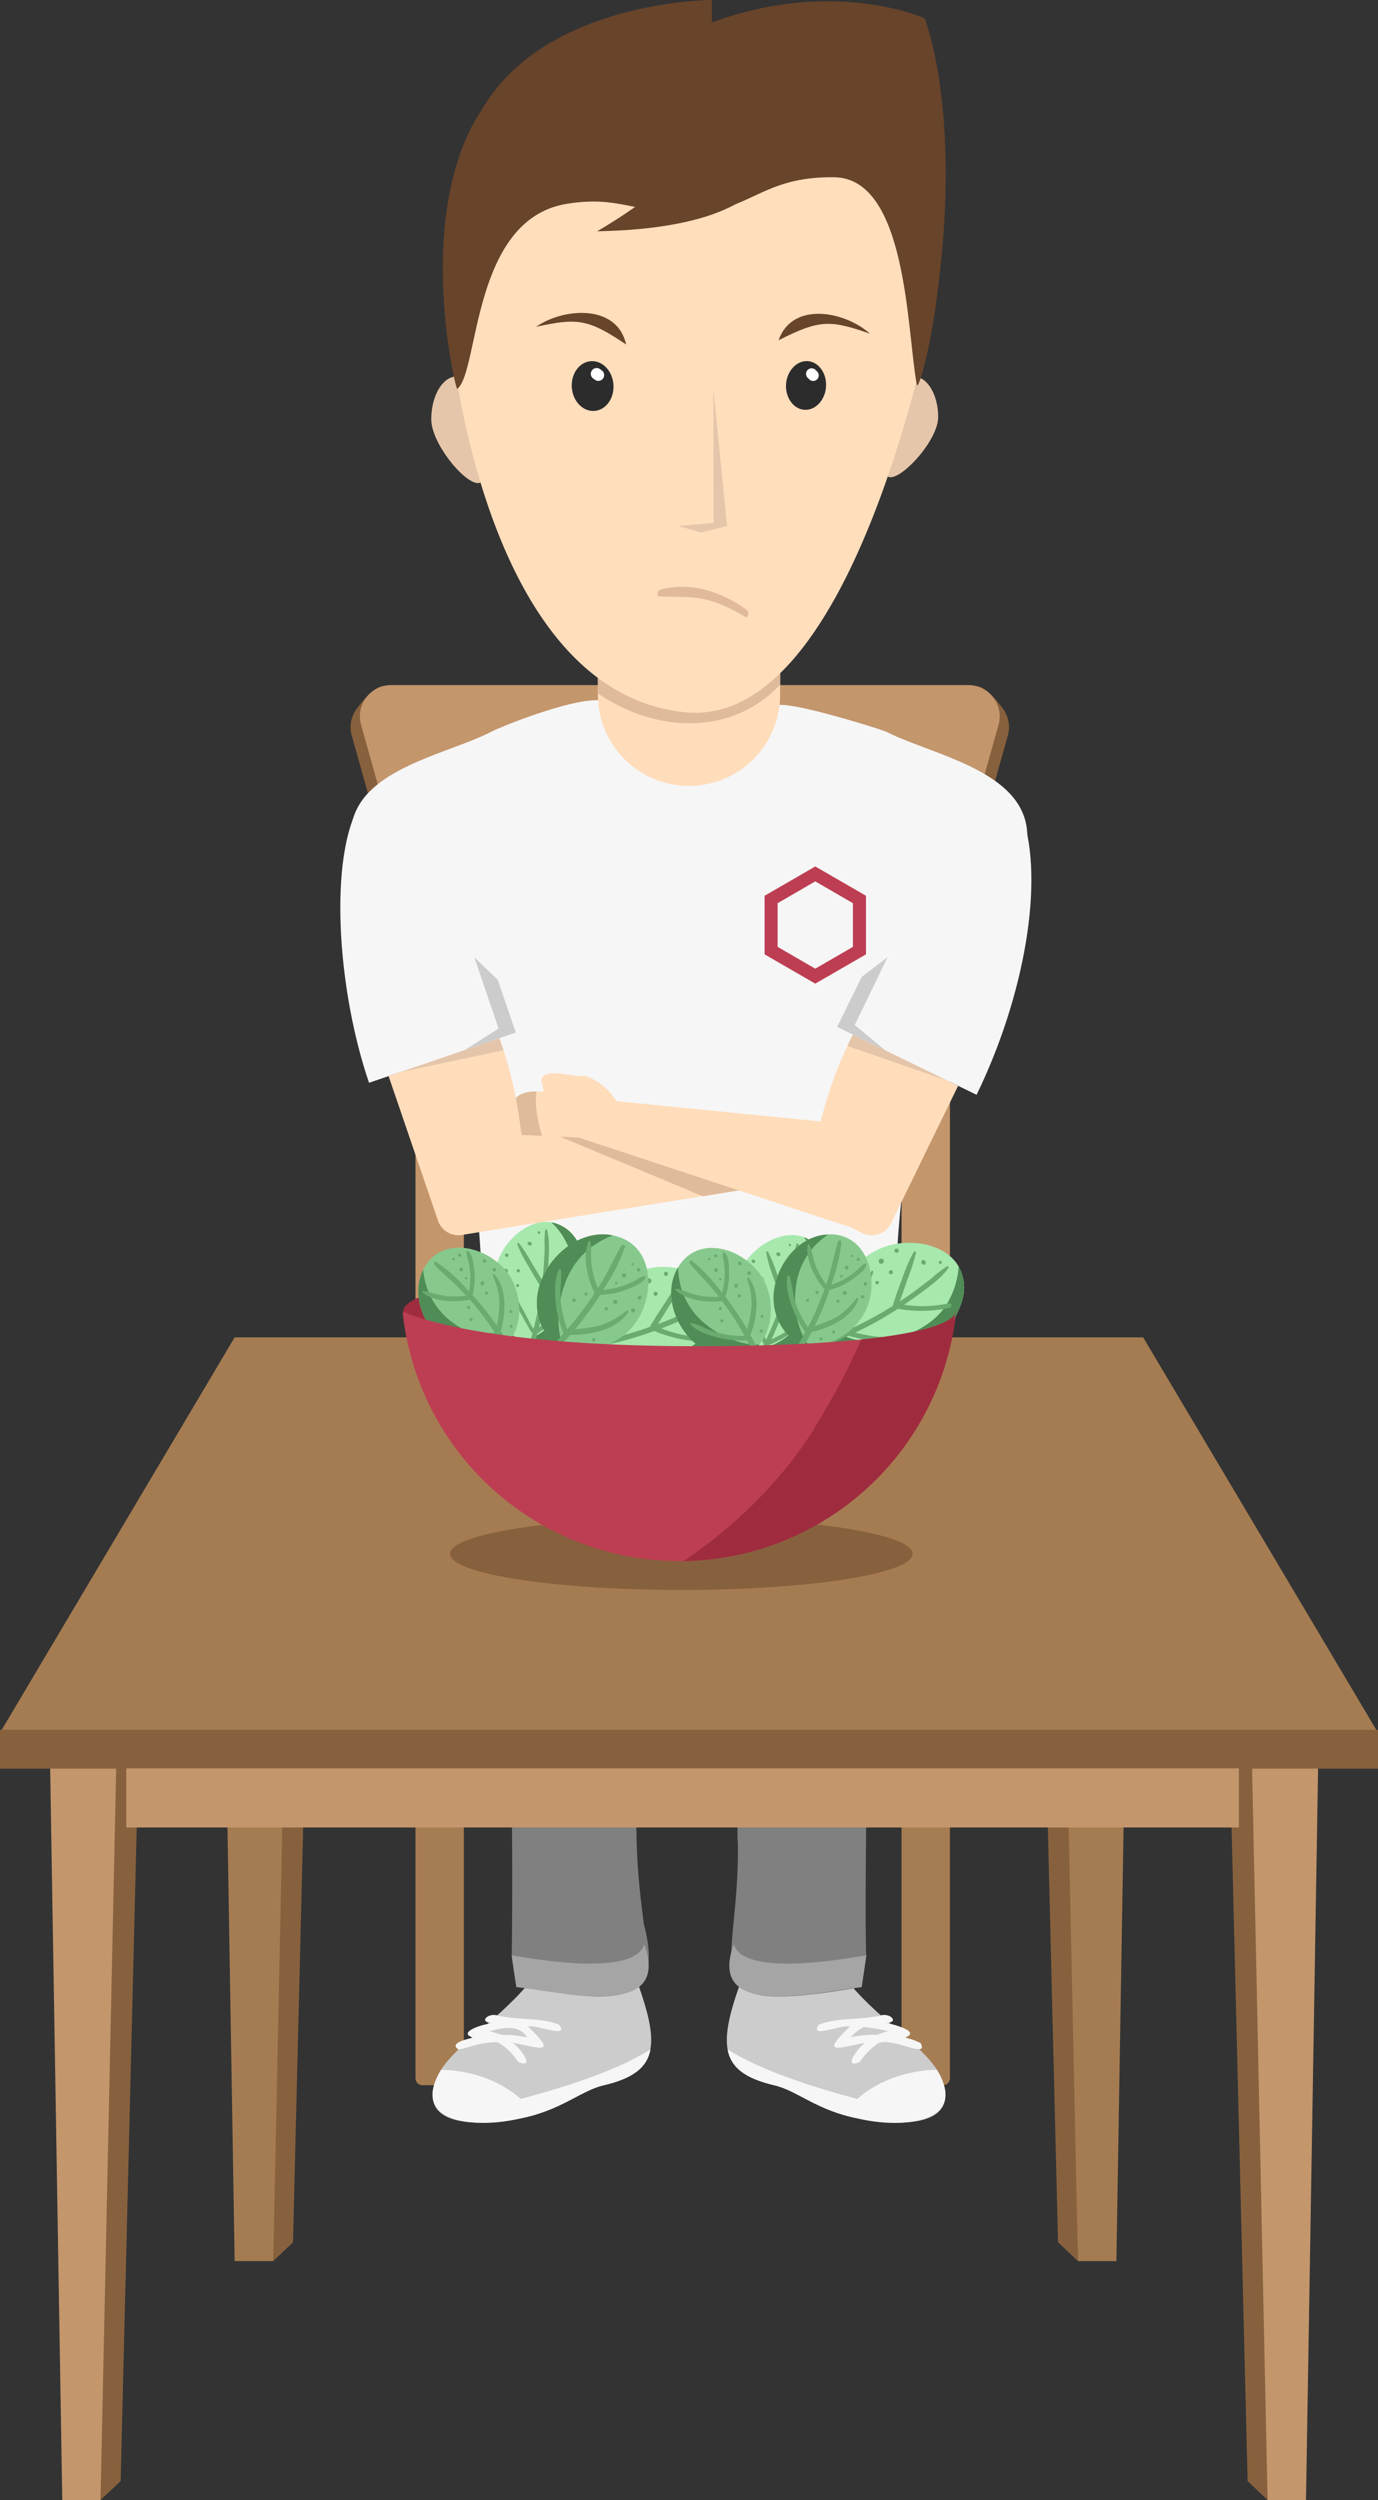 <svg xmlns="http://www.w3.org/2000/svg" xmlns:xlink="http://www.w3.org/1999/xlink" viewBox="0 0 329.31 597.37"><rect x="0" y="0" width="329.31" height="597.37" fill="#333333" stroke="none"/><defs><clipPath id="clip-path" transform="translate(-0.94 -1.63)"><path d="M126.52,278.87a11.85,11.85,0,0,0,16.39,3.52c5.86-3.79,8.25-10.93,6.58-15.34A16.71,16.71,0,0,0,147,263a13.84,13.84,0,0,0-4.39-3.51c-1.23-.6-1.84-.89-2.58-.79-1.93.26-6.81-1.33-8.87-.21-2.21,1.19,1,4.17-1.07,4-11-.92-7.32,10.53-3.52,16.4" fill="#fdb"/></clipPath><clipPath id="clip-path-2" transform="translate(-0.94 -1.63)"><polygon points="110.96 296.77 179.86 285.7 163.78 274.51 113.98 272.32 110.96 296.77" fill="#fdb"/></clipPath><clipPath id="clip-path-3" transform="translate(-0.94 -1.63)"><path d="M155.49,315.28H97.16a66.5,66.5,0,0,0,66.13,59.36h1.19c1,0,1.9-.05,2.85-.11a66.52,66.52,0,0,0,62.08-59.24Z" fill="#bd3e52"/></clipPath><clipPath id="clip-path-4" transform="translate(-0.94 -1.63)"><path d="M97.28,315s16.65,8.82,75.35,8.28S229.29,315,229.29,315l-2.71,13.58s-37.19,22.25-70.18,22.78c-28.29.45-52.85-20.6-55.34-22.78Z" fill="#bd3e52"/></clipPath></defs><g id="chair"><g id="Chair-2" data-name="Chair"><path d="M240.56,170.88c-1.47-1.93-4.21-5.31-6.46-5.31l-68.19,2.36h-5l-68.19-2.36c-2.25,0-5,3.38-6.46,5.31A7.42,7.42,0,0,0,85,177.4l6.16,21.93a3.05,3.05,0,0,0,2.93,2.21H232.71a3,3,0,0,0,2.92-2.21l6.16-21.93A7.45,7.45,0,0,0,240.56,170.88Z" transform="translate(-0.94 -1.63)" fill="#87603d"/><path d="M238.34,168.33a7.42,7.42,0,0,0-5.94-3h-138a7.47,7.47,0,0,0-7.18,9.47l6.16,21.93a3.06,3.06,0,0,0,1.09,1.6,3,3,0,0,0,1.83.62H230.49a3,3,0,0,0,1.84-.62,3.06,3.06,0,0,0,1.09-1.6l6.16-21.93A7.41,7.41,0,0,0,238.34,168.33Z" transform="translate(-0.94 -1.63)" fill="#c4966c"/><rect x="107.22" y="344.44" width="112.13" height="25.68" fill="#87603d"/><rect x="99.29" y="198.56" width="11.56" height="144.6" fill="#c4966c"/><rect x="215.45" y="198.56" width="11.56" height="144.6" fill="#c4966c"/><path d="M101.89,499.88h8.24a1.66,1.66,0,0,0,1.66-1.65V344.79H100.23V498.23a1.61,1.61,0,0,0,.49,1.16A1.63,1.63,0,0,0,101.89,499.88Z" transform="translate(-0.94 -1.63)" fill="#a67c52"/><path d="M216.39,344.79V498.23a1.61,1.61,0,0,0,.49,1.16,1.63,1.63,0,0,0,1.17.49h8.24a1.66,1.66,0,0,0,1.66-1.65V344.79Z" transform="translate(-0.94 -1.63)" fill="#a67c52"/><rect x="135.45" y="198.56" width="55.39" height="107.69" fill="#c4966c"/><path d="M242.24,346.87a1.64,1.64,0,0,1-1.63,1.62H87.55a1.64,1.64,0,0,1-1.14-.47,1.6,1.6,0,0,1-.47-1.13v-4.22a1.57,1.57,0,0,1,1.58-1.58h153.1a1.64,1.64,0,0,1,1.62,1.62Z" transform="translate(-0.94 -1.63)" fill="#c4966c"/><path d="M111.79,304.66c30.21,2.16,74.39,2.16,104.6,0v12.91c-30.21,2.16-74.39,2.16-104.6,0Z" transform="translate(-0.94 -1.63)" fill="#c4966c"/></g></g><g id="Jan_crossed_arms" data-name="Jan crossed arms"><g id="Jan_Stomach_Pain_Cramp" data-name="Jan Stomach Pain/Cramp"><g id="Jan_sick_fever_ill" data-name="Jan sick fever ill"><polyline points="154.53 191.87 160.5 189.46 159.23 189.16 154.53 191.87" fill="#fff" fill-rule="evenodd"/><path d="M127.33,475.5c-8.32,10-19.4,15.79-22.17,23-4.44,11.6,10.33,11.12,19.71,9.38,10-1.86,14.79-6.69,20.24-8,13.22-3.09,13.56-9.42,8.22-24.44S134,466.13,127.33,475.5Z" transform="translate(-0.94 -1.63)" fill="#ccc" fill-rule="evenodd"/><path d="M106.36,496.2c-7.78,12.67,8.14,14.22,18.87,11.64,9.81-1.91,14.5-6.65,19.89-7.9,7.09-1.66,10.48-4.25,11.27-8.61-7.53,4.74-18.91,8.62-31,11.83C120.28,498.56,112.86,496.27,106.36,496.2Z" transform="translate(-0.94 -1.63)" fill="#f6f6f6" fill-rule="evenodd"/><path d="M134.55,485.44c-4.16-1.79-10-1.06-14.8-2.23-2.25-.66-4.58,1.75-1.13,1.77-.42.1-.84.18-1.23.31-2.28.36-7,2.21-3.3,3.22-1.53.35-5.92,1.28-3.59,2.85,2.49-.36,5-1.84,9.43-1.73a14.94,14.94,0,0,1,4.87,4.71c4.24,1.76.45-3.4-1.34-4.6,6.27,1.13,11,3.19,3.69-3.86C129,485.28,137.13,488.9,134.55,485.44Zm-12.08,2.44c-1.65.16-2.89-.49-4.52-.9,3-.82,6.94-1.73,9,1.48A27.79,27.79,0,0,0,122.47,487.88Z" transform="translate(-0.94 -1.63)" fill="#f6f6f6"/><path d="M203.86,475.5c8.32,10,19.4,15.79,22.17,23,4.44,11.6-10.32,11.12-19.71,9.38-10-1.86-14.79-6.69-20.24-8-13.22-3.09-13.56-9.42-8.21-24.44S197.17,466.13,203.86,475.5Z" transform="translate(-0.94 -1.63)" fill="#ccc" fill-rule="evenodd"/><path d="M224.83,496.2c7.78,12.67-8.14,14.22-18.87,11.64-9.81-1.91-14.5-6.65-19.89-7.9-7.09-1.66-10.47-4.25-11.26-8.61,7.52,4.74,18.9,8.62,31,11.83C210.91,498.56,218.33,496.27,224.83,496.2Z" transform="translate(-0.94 -1.63)" fill="#f6f6f6" fill-rule="evenodd"/><path d="M220.94,489.82a14,14,0,0,0-3.81-1.31c4.08-1.35-2.49-3.18-4.55-3.53,3.45,0,1.11-2.44-1.14-1.77-4.77,1.17-10.64.44-14.81,2.23-2.54,3.47,5.5-.17,7.42.44-7.39,7.06-2.57,5,3.68,3.86-1.8,1.2-5.57,6.37-1.33,4.6a16.48,16.48,0,0,1,3.85-4.09C213.09,487.61,223.19,494,220.94,489.82Zm-10.29-2a28.77,28.77,0,0,0-6.44.61,10.92,10.92,0,0,1,3.17-2.44,37.93,37.93,0,0,1,5.86,1A11.76,11.76,0,0,0,210.65,487.85Z" transform="translate(-0.94 -1.63)" fill="#f6f6f6"/><path d="M211.72,349.09c-4.1,41.7-4.13,116.94-3.76,119.82,0,0-1.11,7.48-1.09,7.53-42.38,7.29-29.06-2.64-29.6-34.51-.43-2.92.7-17.5.88-23.16-2-67.66-23.09-67.74-25.06.25,0,19.59-.67,24.32,1.72,42.4,6.36,23.63-14.42,16.74-30.47,15,0-.05-1.15-7.48-1.11-7.53.41-28.58-.09-79.92-3.77-119.82.28-15.33-4.65-17.19,13.63-16.27,6.06.41,22.66.44,32.54.37,13.63.07,26.44,0,32.47-.37C216.38,331.9,211.46,333.76,211.72,349.09Z" transform="translate(-0.94 -1.63)" fill="gray"/><path d="M206.85,476.44c0-.05,1.15-7.48,1.11-7.53-.05-.31-28.88,6-31.68-2.68h0C169.65,484.5,196.16,477.51,206.85,476.44Z" transform="translate(-0.94 -1.63)" fill="#a5a5a5"/><path d="M124.34,476.44c0-.05-1.15-7.48-1.11-7.53,0-.31,28.88,6,31.68-2.68h0C161.54,484.5,135,477.51,124.34,476.44Z" transform="translate(-0.94 -1.63)" fill="#a5a5a5"/><path d="M138.34,343.24c2.63-8.31,6.42,12.38-13.66,17.63C131.54,356.86,137.66,351.26,138.34,343.24Z" transform="translate(-0.94 -1.63)" fill="#595959"/><path d="M192.86,343.24c-2.64-8.31-6.42,12.38,13.65,17.63C199.65,356.86,193.53,351.26,192.86,343.24Z" transform="translate(-0.94 -1.63)" fill="#595959"/><path d="M246.31,203.62c2.12-17.48-22-21.23-33.64-27.18-3.28-1.2-22.28-7.08-25.93-6.31l-41.41-1c-5.3-1.4-22.42,5.16-26.85,7.28-11.29,5.91-34.81,9.33-33.69,26.12,0,3.24-.08,6.81,1.58,9.78A207.13,207.13,0,0,1,108,253.46c9.67,32.82,8,64.14,8.76,81.1a396.36,396.36,0,0,0,97.59,0c.7-17-.91-48.28,8.76-81.1a207.13,207.13,0,0,1,21.65-41.11A16.48,16.48,0,0,0,246.31,203.62Z" transform="translate(-0.94 -1.63)" fill="#f6f6f6"/><path d="M195.77,208.67l-12.11,7v14l12.11,7,12.12-7v-14Zm9,19.21-9,5.21-9-5.21V217.45l9-5.22,9,5.22Z" transform="translate(-0.94 -1.63)" fill="#bd3e52"/><path d="M187.37,118.22v49.89a21.78,21.78,0,0,1-43.55,0V118.22C144.37,89.62,186.83,89.58,187.37,118.22Z" transform="translate(-0.94 -1.63)" fill="#fdb" fill-rule="evenodd"/><path d="M187.37,118.22v47c-12,12.81-30.54,11.12-43.55,2.09V118.22C144.37,89.61,186.83,89.6,187.37,118.22Z" transform="translate(-0.94 -1.63)" fill="#e0bb9b"/><path d="M213.37,101.27c0,5.35-2.87,14.4.38,14.4s11.39-9,11.39-14.4-2.64-9.69-5.88-9.69-5.89,4.34-5.89,9.69" transform="translate(-0.94 -1.63)" fill="#e5c6aa"/><path d="M116.19,101.83c0,5.66,2.41,15.24-1,15.24S104,107.49,104,101.83s2.73-10.25,6.1-10.25,6.1,4.59,6.1,10.25" transform="translate(-0.94 -1.63)" fill="#e5c6aa"/><path d="M164.78,171.83c-48.5-4.69-57.3-89.24-57.3-104.17,0-3,2-3.38,5-3.38,17.8-36.83,106.62-34.17,107.28,0a5.39,5.39,0,0,1,5.39,5.39s-18.57,106.2-60.36,102.16" transform="translate(-0.94 -1.63)" fill="#ffdebb"/><path d="M147.54,93.51c.24,3.28-1.8,6.11-4.54,6.31s-5.17-2.3-5.41-5.58,1.79-6.11,4.54-6.31,5.17,2.29,5.41,5.58" transform="translate(-0.94 -1.63)" fill="#2c2c2c"/><path d="M144.53,90a1.39,1.39,0,1,1-1.61,2.21A1.39,1.39,0,1,1,144.53,90" transform="translate(-0.94 -1.63)" fill="#fff"/><polygon points="162.12 125.69 170.62 124.95 173.84 125.68 167.56 127.24 162.12 125.69" fill="#e5c6aa"/><path d="M198.34,94.08c-.24,3.21-2.57,5.66-5.2,5.47s-4.58-3-4.35-6.16,2.56-5.66,5.2-5.47,4.58,3,4.35,6.16" transform="translate(-0.94 -1.63)" fill="#2c2c2c"/><path d="M196,90.22a1.33,1.33,0,1,1-1.83,1.86A1.33,1.33,0,1,1,196,90.22" transform="translate(-0.94 -1.63)" fill="#fff"/><polygon points="173.74 125.67 170.49 92.96 170.52 124.95 173.74 125.67" fill="#e5c6aa"/><path d="M225.17,69.81C230.58,27.6,221.92,6,221.92,6S200.28-3.78,171.06,7V1.63s-50.87,0-59.53,37.88l35.72-17.32,50.86,1.09,19.48,3.24,3.25,14.07" transform="translate(-0.94 -1.63)" fill="#68442a"/><path d="M225.17,69.81" transform="translate(-0.94 -1.63)" fill="#2e2c2c"/><g id="arm_left" data-name="arm left"><path d="M169.21,286.29c-21.46-5.21-7.32-1.41-28.79-6.61,2.24-4,4.56-11,6.81-15C170,268.42,155,266.49,178.7,270" transform="translate(-0.94 -1.63)" fill="#fdb"/><path d="M126.52,278.87a11.85,11.85,0,0,0,16.39,3.52c5.86-3.79,8.25-10.93,6.58-15.34A16.71,16.71,0,0,0,147,263a13.84,13.84,0,0,0-4.39-3.51c-1.23-.6-1.84-.89-2.58-.79-1.93.26-6.81-1.33-8.87-.21-2.21,1.19,1,4.17-1.07,4-11-.92-7.32,10.53-3.52,16.4" transform="translate(-0.94 -1.63)" fill="#fdb"/><g clip-path="url(#clip-path)"><path d="M136.38,256.64S124.2,254.8,131.11,275c2.3,6.7-13-7.39-13-7.39S103.44,254.61,136.38,256.64Z" transform="translate(-0.94 -1.63)" fill="#e0bb9b"/></g><polygon points="110.02 295.14 178.92 284.07 162.83 272.88 113.04 270.69 110.02 295.14" fill="#fdb"/><g clip-path="url(#clip-path-2)"><polygon points="125.68 268.2 172.46 287.72 190.59 285.38 168.01 263.01 125.68 268.2" fill="#e0bb9b"/></g><path d="M121.25,252.58c4.91,14.91,3.69,23.22,7.43,36.64a1.21,1.21,0,0,1-.74,1.47l-15.65,5.78a5.17,5.17,0,0,1-6.68-3.18L93.8,258.75c6.69-2.3,19.85-6.78,26.47-9C120.62,250.69,121,251.64,121.25,252.58Z" transform="translate(-0.94 -1.63)" fill="#fdb"/><path d="M120.4,249.66l-.13.05c.35,1,.68,1.93,1,2.87l-27.8,5.9,26.93-8.87Z" transform="translate(-0.94 -1.63)" fill="#e4c5aa"/><path d="M106.75,197.3c3.14,9.19,14.52,42.51,17.45,51.06l-35.07,12c-8.42-24.64-10-60.43.41-69.78C89.56,190.55,106.72,197.3,106.75,197.3Z" transform="translate(-0.94 -1.63)" fill="#f6f6f6"/><path d="M119.9,235.77l4.3,12.59-12.08,4.13.5-.33,7.46-4.76-5.77-17Z" transform="translate(-0.94 -1.63)" fill="#ccc"/></g><g id="arm_right" data-name="arm right"><polygon points="208.48 294.98 136.44 271.2 146.28 263.01 207.72 269.12 208.48 294.98" fill="#fdb"/><path d="M203.45,251.57c-6.72,14.19-6.54,22.58-11.91,35.44a1.21,1.21,0,0,0,.55,1.55l14.81,7.68a5.18,5.18,0,0,0,7-2.33l16-32.82c-6.36-3.11-18.86-9.18-25.15-12.25C204.3,249.78,203.86,250.68,203.45,251.57Z" transform="translate(-0.94 -1.63)" fill="#fdb"/><path d="M204.65,248.78l.12.06c-.47.94-.91,1.84-1.32,2.73l26.85,9.29-25.63-12.13Z" transform="translate(-0.94 -1.63)" fill="#e4c5aa"/><path d="M224.67,198.51,201,247l33.32,16.23c11.4-23.41,16.27-51,10.94-66.58C245.28,196.66,224.7,198.51,224.67,198.51Z" transform="translate(-0.94 -1.63)" fill="#f6f6f6"/><path d="M206.87,235.06,201,247l11.48,5.59-.46-.38-6.81-5.66,7.83-16.18Z" transform="translate(-0.94 -1.63)" fill="#ccc"/></g><path d="M179.12,149.05c-9.78-5.71-12.82-4.54-20.63-4.91-.77,0-.42-1.44.32-1.64,9.37-2.47,17.5,2.57,20.63,4.91C180.06,147.87,179.78,149.43,179.12,149.05Z" transform="translate(-0.94 -1.63)" fill="#e0ba9b"/><path d="M110.21,94.55c-.49.35-13.11-53.39,13.22-74.88,22.9-18.7,80.93-17.06,96.8,7.82,12.86,20.15.5,69.76-.21,66-2.37-12.7-2.25-49.26-19.72-49.51S180,52.48,166,52.48s-17.16-4.14-29.58-2.15c-22.9,3.67-20.92,40.28-26.22,44.22" transform="translate(-0.94 -1.63)" fill="#68442a"/><path d="M143.65,56.9c25.67-15.22,30.1-26.1,16.18-43.15C191.7,23.41,202.54,55.81,143.65,56.9Z" transform="translate(-0.94 -1.63)" fill="#68442a" fill-rule="evenodd"/><path d="M129.05,79.72c6.54-4.57,19.39-5.51,21.52,4.23-9.13-6.17-11.7-6.36-21.52-4.23Z" transform="translate(-0.94 -1.63)" fill="#68442a"/><path d="M208.85,81.38C202.91,76,190.28,73.53,187,82.94c9.82-5,12.4-4.88,21.89-1.56Z" transform="translate(-0.94 -1.63)" fill="#68442a"/></g></g></g><g id="table"><polygon points="24.02 597.37 28.83 592.85 33.12 418.43 23.86 421.39 24.02 597.37" fill="#87613e"/><polygon points="24.02 597.37 14.88 597.37 11.95 420.28 27.81 420.28 24.02 597.37" fill="#c3966c"/><polygon points="65.29 540.29 70.02 535.78 74.3 361.35 65.05 364.25 65.29 540.29" fill="#87613e"/><polygon points="65.29 540.29 56.08 540.29 53.14 363.21 69 363.21 65.29 540.29" fill="#a57c52"/><polygon points="257.61 540.29 252.84 535.78 248.56 361.35 257.82 364.25 257.61 540.29" fill="#87613e"/><polygon points="257.61 540.29 266.79 540.29 269.73 363.21 253.82 363.21 257.61 540.29" fill="#a57c52"/><polygon points="302.92 597.37 298.15 592.85 293.87 418.43 303.13 421.39 302.92 597.37" fill="#87613e"/><polygon points="302.92 597.37 312.1 597.37 315.03 420.28 299.17 420.28 302.92 597.37" fill="#c3966c"/><polygon points="273.19 319.56 231.27 319.56 69.69 319.56 56.08 319.56 0 414.03 69.69 414.03 298.39 414.03 329.31 414.03 273.19 319.56" fill="#a57c52"/><polygon points="0 413.33 0 414.96 0 421.02 0 422.61 329.31 422.61 329.31 421.02 329.31 414.96 329.31 413.33 0 413.33" fill="#87613e"/><rect x="30.18" y="422.54" width="265.89" height="14.13" fill="#c3966c"/></g><g id="Spinach"><ellipse cx="162.82" cy="371.28" rx="55.28" ry="8.64" fill="#87603d"/><path d="M155.49,315.28H97.16a66.5,66.5,0,0,0,66.13,59.36h1.19c1,0,1.9-.05,2.85-.11a66.52,66.52,0,0,0,62.08-59.24Z" transform="translate(-0.94 -1.63)" fill="#bd3e52"/><g clip-path="url(#clip-path-3)"><path d="M205.66,320s-5.7,31.28-43.19,55.89c0,0,52.92-5.62,56-14.27s15-48,15-48l-6.45-1.19Z" transform="translate(-0.94 -1.63)" fill="#9e2c3e"/></g><ellipse cx="162.34" cy="313.4" rx="66" ry="10.27" fill="#9e2c3e"/><path d="M141.23,304.76c1,6.76-1.4,14.53-8.06,17.49a9.42,9.42,0,0,1-4.87.82,7.79,7.79,0,0,1-2.71-.82,8.34,8.34,0,0,1-2-1.48c-4-4-5.4-11-4.11-16.4,1.45-6,7.55-11.61,13.26-10.67a8.85,8.85,0,0,1,5.55,3.52A15.89,15.89,0,0,1,141.23,304.76Z" transform="translate(-0.94 -1.63)" fill="#a7e8ad"/><path d="M141.23,304.76c1,6.76-1.4,14.53-8.06,17.49a9.42,9.42,0,0,1-4.87.82,7.79,7.79,0,0,1-2.71-.82,15.6,15.6,0,0,0,9.6-7.63c2.42-4.74,3.82-10.6,1.33-15.6a16.56,16.56,0,0,0-3.05-4.56l-.77-.76a8.85,8.85,0,0,1,5.55,3.52A15.89,15.89,0,0,1,141.23,304.76Z" transform="translate(-0.94 -1.63)" fill="#508c56"/><path d="M137.36,300.11a25.36,25.36,0,0,1-5.66,7.32c.1-1.08.19-2.16.25-3.24.14-2.69.45-5.95-.26-8.58a.24.24,0,0,0-.48,0,27.82,27.82,0,0,0-.11,4c0,1.42-.11,2.83-.2,4.24s-.18,2.54-.32,3.8c-.83-1.4-1.69-2.79-2.53-4.18a38.24,38.24,0,0,0-3.07-4.76c-.19-.23-.49,0-.41.28a32.17,32.17,0,0,0,2.66,5.19c1,1.69,1.94,3.38,3,5a.64.64,0,0,0,.13.15c-.11.9-.24,1.81-.39,2.71-.4,2.39-.9,4.75-1.52,7.1a14.23,14.23,0,0,1-1.42-2.52c-.53-.94-1-1.89-1.55-2.84-1-1.9-1.88-3.9-3-5.71-.12-.19-.48-.12-.4.14a40.84,40.84,0,0,0,3.39,7.4c.68,1.26,1.38,2.52,2.11,3.76a3.41,3.41,0,0,0,.62.88c-.37,1.34-.78,2.68-1.23,4a37.41,37.41,0,0,0-1.38,4c-.11.49.54.95.86.43,1.39-2.29,2.06-5.32,2.78-7.89.05-.18.09-.36.14-.54a11.08,11.08,0,0,0,1.22-.88,28,28,0,0,0,2.93-2.39,31.31,31.31,0,0,0,4.64-5.5.48.48,0,0,0-.79-.53,30.8,30.8,0,0,1-3.82,4.64c-.67.66-1.37,1.3-2.1,1.9-.36.3-.73.6-1.11.88l-.6.46q.79-3.09,1.31-6.23c.21-1.22.38-2.45.52-3.68a27.48,27.48,0,0,0,6.61-8.31C138.43,300.11,137.64,299.57,137.36,300.11Z" transform="translate(-0.94 -1.63)" fill="#6aab70"/><path d="M121.68,304.82a.54.54,0,0,0-.43.63.55.55,0,0,0,.64.43.54.54,0,0,0-.21-1.06Z" transform="translate(-0.94 -1.63)" fill="#6aab70"/><path d="M121.9,301.18c.08,0,.06,0-.06,0l-.11.08a.4.4,0,0,0-.09.45.37.37,0,0,0,.21.18.39.39,0,0,0,.31.06h0a.41.41,0,0,0,.31-.46v0A.43.43,0,0,0,121.9,301.18Z" transform="translate(-0.94 -1.63)" fill="#6aab70"/><path d="M124.72,304.85a.43.43,0,0,0,.16.84A.43.43,0,0,0,124.72,304.85Z" transform="translate(-0.94 -1.63)" fill="#6aab70"/><path d="M124.62,308.45a.4.4,0,0,0-.31.28.34.34,0,0,0,.54.37.41.41,0,0,0,.14-.4A.31.31,0,0,0,124.62,308.45Z" transform="translate(-0.94 -1.63)" fill="#6aab70"/><path d="M121.11,310.84a.41.41,0,0,0,.16.81A.41.41,0,0,0,121.11,310.84Z" transform="translate(-0.94 -1.63)" fill="#6aab70"/><path d="M122.05,314.91a.42.42,0,0,0,.16.83A.42.42,0,0,0,122.05,314.91Z" transform="translate(-0.94 -1.63)" fill="#6aab70"/><path d="M127.83,298.46a.94.94,0,0,0-.36-.11.43.43,0,0,0-.44.33.42.42,0,0,0,.27.48.66.66,0,0,0,.26.07A.45.45,0,0,0,128,299,.44.44,0,0,0,127.83,298.46Z" transform="translate(-0.94 -1.63)" fill="#6aab70"/><path d="M129.69,295.84a.31.31,0,0,0,.12.61A.31.31,0,0,0,129.69,295.84Z" transform="translate(-0.94 -1.63)" fill="#6aab70"/><path d="M123.23,321.3c-.1.17-.22.33-.33.49a7.59,7.59,0,0,1-.94,1.09c-3.1,3-8.11,3.1-12,1.3-6.42-3-11-11.5-8.24-18.34.11-.26.23-.53.35-.77h0c4.46-9.05,17-5.33,21.13,2.2C125.43,311.4,125.79,317.21,123.23,321.3Z" transform="translate(-0.94 -1.63)" fill="#87c98d"/><path d="M122.9,321.79a7.59,7.59,0,0,1-.94,1.09c-3.1,3-8.11,3.1-12,1.3-6.42-3-11-11.5-8.24-18.34.11-.26.23-.53.35-.77a20.92,20.92,0,0,0,1,4.56,17.2,17.2,0,0,0,6.54,8.36,21.94,21.94,0,0,0,8.93,3.73A13.59,13.59,0,0,0,122.9,321.79Z" transform="translate(-0.94 -1.63)" fill="#508c56"/><path d="M127.1,332.13c-.63-2.81-2.44-5.64-3.86-8.13-.83-1.45-1.71-2.88-2.64-4.27,1.21-4.17,1.61-10.16-1.49-13.55-.17-.19-.5.05-.4.27a17.36,17.36,0,0,1,1.58,6.15,28.85,28.85,0,0,1-.6,5.81q-.82-1.2-1.71-2.37c-1.29-1.7-2.66-3.34-4.09-4.92a16.75,16.75,0,0,0,.4-5.86c-.15-1.37-.34-3.93-1.57-4.76a.15.15,0,0,0-.24.09,3.22,3.22,0,0,0,.24,1.79,17.51,17.51,0,0,1,.54,3,18.65,18.65,0,0,1-.24,4.84c-.3-.32-.6-.65-.91-1a40.18,40.18,0,0,0-6.89-6.07c-.43-.27-.77.38-.46.7,2,2.12,4.36,4,6.41,6.11.4.42.79.85,1.18,1.27a21,21,0,0,1-4.82.08c-1.83-.22-3.55-.92-5.37-1.18a.23.23,0,0,0-.19.4c2.81,2.2,7.79,2.39,11.23,1.64q2.11,2.4,4,5c.7.95,1.37,1.92,2,2.89a24.26,24.26,0,0,1-6.48-.23c-2.19-.4-4.23-1.45-6.39-1.8a.22.22,0,0,0-.19.38c1.57,1.49,4.28,2.14,6.37,2.52a22.83,22.83,0,0,0,7.33.18h.05q1.11,1.71,2.13,3.48,1.17,2.06,2.21,4.17a37,37,0,0,0,1.91,3.9C126.53,333.13,127.22,332.67,127.1,332.13Z" transform="translate(-0.94 -1.63)" fill="#6aab70"/><path d="M109.36,302.23a.28.28,0,0,0-.1.56A.28.28,0,0,0,109.36,302.23Z" transform="translate(-0.94 -1.63)" fill="#6aab70"/><path d="M111.16,301.53v0a.38.38,0,0,0-.51-.33.39.39,0,0,0-.19.58l0,0a.36.36,0,0,0,.43.14A.39.39,0,0,0,111.16,301.53Z" transform="translate(-0.94 -1.63)" fill="#6aab70"/><path d="M111.59,304.8a.46.46,0,1,0-.73.5.47.47,0,0,0,.71-.15A.43.43,0,0,0,111.59,304.8Z" transform="translate(-0.94 -1.63)" fill="#6aab70"/><path d="M112.4,306.76a.3.3,0,0,0-.11.59A.3.3,0,0,0,112.4,306.76Z" transform="translate(-0.94 -1.63)" fill="#6aab70"/><path d="M117.49,310.41l0,0a.38.38,0,0,0-.51-.1h0a.4.4,0,0,0,.15.72C117.4,311.08,117.72,310.68,117.49,310.41Z" transform="translate(-0.94 -1.63)" fill="#6aab70"/><path d="M116.66,308.14a.38.38,0,0,0-.08-.17.41.41,0,0,0-.56-.11.44.44,0,0,0-.14.13.46.46,0,0,0,.26.76.46.46,0,0,0,.52-.61Z" transform="translate(-0.94 -1.63)" fill="#6aab70"/><path d="M119.17,304.57a.45.45,0,0,0-.17.88A.45.45,0,0,0,119.17,304.57Z" transform="translate(-0.94 -1.63)" fill="#6aab70"/><path d="M117.05,302.75h0a.42.42,0,0,0-.61-.2.41.41,0,0,0,0,.64l.07.07a.39.39,0,0,0,.51,0A.41.41,0,0,0,117.05,302.75Z" transform="translate(-0.94 -1.63)" fill="#6aab70"/><path d="M123.3,314.85a.7.7,0,0,0-.19-.15.32.32,0,0,0-.4.11.32.32,0,0,0,.05.42,1.37,1.37,0,0,0,.2.13.3.3,0,0,0,.4-.11A.3.3,0,0,0,123.3,314.85Z" transform="translate(-0.94 -1.63)" fill="#6aab70"/><path d="M123.17,318.17a.38.38,0,0,0-.14.74A.38.38,0,0,0,123.17,318.17Z" transform="translate(-0.94 -1.63)" fill="#6aab70"/><path d="M113.17,316.81v.07a.36.36,0,0,0,.71.13v-.07C114,316.49,113.23,316.35,113.17,316.81Z" transform="translate(-0.94 -1.63)" fill="#6aab70"/><path d="M113,313.64a.38.38,0,0,0-.14.75A.38.38,0,0,0,113,313.64Z" transform="translate(-0.94 -1.63)" fill="#6aab70"/><path d="M166.72,327.56c-6.47,4.6-15.8,6.1-22.34.74a10.87,10.87,0,0,1-3.38-4.62,8.84,8.84,0,0,1-.56-3.24,9.29,9.29,0,0,1,.47-2.89c2-6.22,8.64-11.35,14.87-12.8,7-1.63,16,1.79,18,8.21a10.37,10.37,0,0,1-.77,7.59A18.61,18.61,0,0,1,166.72,327.56Z" transform="translate(-0.94 -1.63)" fill="#a7e8ad"/><path d="M166.72,327.56c-6.47,4.6-15.8,6.1-22.34.74a10.87,10.87,0,0,1-3.38-4.62,8.84,8.84,0,0,1-.56-3.24,18.07,18.07,0,0,0,12.91,6c6.17,0,13-1.56,16.87-6.75a18.89,18.89,0,0,0,3.14-5.54c.12-.35.26-.75.4-1.18a10.37,10.37,0,0,1-.77,7.59A18.61,18.61,0,0,1,166.72,327.56Z" transform="translate(-0.94 -1.63)" fill="#508c56"/><path d="M169.52,321.12A29.28,29.28,0,0,1,159,319.06c1.17-.45,2.34-.92,3.49-1.42,2.86-1.25,6.41-2.64,8.76-4.74a.28.28,0,0,0-.27-.48,31.22,31.22,0,0,0-4.19,1.95c-1.49.71-3,1.37-4.5,2s-2.73,1.13-4.12,1.64c1-1.59,2-3.21,3-4.81a43.37,43.37,0,0,0,3.33-5.65c.14-.32-.28-.5-.5-.28a37.7,37.7,0,0,0-4,5.46c-1.25,1.88-2.5,3.77-3.63,5.73a.58.58,0,0,0-.08.22c-1,.34-2,.68-3,1q-4,1.26-8.15,2.13A16.68,16.68,0,0,1,147,319c.7-1,1.41-2.07,2.14-3.09,1.44-2,3.06-4,4.34-6.12.13-.23-.13-.57-.35-.36a46.66,46.66,0,0,0-5.91,7.38c-1,1.36-1.91,2.74-2.8,4.14a3.78,3.78,0,0,0-.59,1.1c-1.59.32-3.19.59-4.8.82a42.22,42.22,0,0,0-4.89.65c-.56.15-.7,1.06,0,1.12,3.11.25,6.6-.64,9.64-1.23l.63-.13a11.11,11.11,0,0,0,1.55.81,32.54,32.54,0,0,0,4,1.79,35.49,35.49,0,0,0,8.12,1.95.56.56,0,0,0,.15-1.1,35.34,35.34,0,0,1-6.81-1.54c-1-.35-2.06-.74-3.06-1.19-.51-.22-1-.45-1.49-.69l-.79-.38c2.4-.53,4.79-1.16,7.15-1.89,1.37-.42,2.73-.89,4.08-1.38a31.85,31.85,0,0,0,12.06,2.53C170.09,322.23,170.24,321.13,169.52,321.12Z" transform="translate(-0.94 -1.63)" fill="#6aab70"/><path d="M156.48,307.31a.63.63,0,1,0-.11.88A.63.63,0,0,0,156.48,307.31Z" transform="translate(-0.94 -1.63)" fill="#6aab70"/><path d="M160.37,305.64c.07.07.06.05,0-.05l-.14-.07a.46.46,0,0,0-.52.14.38.38,0,0,0-.07.3.48.48,0,0,0,.1.37l0,0a.47.47,0,0,0,.64.08l0,0A.49.49,0,0,0,160.37,305.64Z" transform="translate(-0.94 -1.63)" fill="#6aab70"/><path d="M158,310.48a.49.49,0,0,0-.78.6A.49.49,0,0,0,158,310.48Z" transform="translate(-0.94 -1.63)" fill="#6aab70"/><path d="M154.25,312.25a.48.48,0,0,0-.46-.18.4.4,0,0,0-.09.76.46.46,0,0,0,.48-.06A.38.38,0,0,0,154.25,312.25Z" transform="translate(-0.94 -1.63)" fill="#6aab70"/><path d="M149.94,309.86a.47.47,0,0,0-.75.58A.47.47,0,0,0,149.94,309.86Z" transform="translate(-0.94 -1.63)" fill="#6aab70"/><path d="M146.21,312.94a.5.5,0,0,0-.78.61A.5.5,0,0,0,146.21,312.94Z" transform="translate(-0.94 -1.63)" fill="#6aab70"/><path d="M166.28,310.38a1,1,0,0,0-.08-.43.48.48,0,0,0-.92.24.59.59,0,0,0,.06.31.49.49,0,0,0,.94-.12Z" transform="translate(-0.94 -1.63)" fill="#6aab70"/><path d="M170,311a.36.36,0,0,0-.57.43C169.68,311.75,170.25,311.31,170,311Z" transform="translate(-0.94 -1.63)" fill="#6aab70"/><path d="M226.45,320c-5.28,5.93-14,9.49-21.6,5.72a10.82,10.82,0,0,1-4.34-3.74,9,9,0,0,1-1.27-3,9.39,9.39,0,0,1-.19-2.92c.57-6.52,5.88-13,11.63-15.81,6.47-3.16,16-1.83,19.35,4a10.31,10.31,0,0,1,1,7.57A18.59,18.59,0,0,1,226.45,320Z" transform="translate(-0.94 -1.63)" fill="#a7e8ad"/><path d="M226.45,320c-5.28,5.93-14,9.49-21.6,5.72a10.82,10.82,0,0,1-4.34-3.74,9,9,0,0,1-1.27-3,18.09,18.09,0,0,0,13.92,2.94c6-1.34,12.3-4.43,14.94-10.35a19.25,19.25,0,0,0,1.82-6.11c0-.37.08-.79.11-1.24a10.31,10.31,0,0,1,1,7.57A18.59,18.59,0,0,1,226.45,320Z" transform="translate(-0.94 -1.63)" fill="#508c56"/><path d="M227.74,313.05a29.59,29.59,0,0,1-10.73.35c1-.71,2.07-1.43,3.08-2.17,2.51-1.86,5.66-4,7.48-6.58a.28.28,0,0,0-.37-.41,32.17,32.17,0,0,0-3.65,2.84c-1.29,1-2.61,2-3.94,3s-2.41,1.71-3.64,2.52c.64-1.78,1.25-3.58,1.87-5.36a44.63,44.63,0,0,0,2-6.26c.06-.35-.39-.42-.55-.16A36.37,36.37,0,0,0,216.6,307c-.8,2.12-1.59,4.24-2.25,6.4a.66.66,0,0,0,0,.23c-.89.57-1.8,1.12-2.71,1.65q-3.65,2.12-7.47,3.9a16.29,16.29,0,0,1,1.2-3.14c.45-1.16.91-2.33,1.39-3.48,1-2.3,2.1-4.57,2.86-6.94.08-.25-.25-.52-.42-.26a46.68,46.68,0,0,0-4.11,8.51c-.63,1.54-1.24,3.09-1.8,4.66a3.69,3.69,0,0,0-.33,1.21q-2.22,1-4.49,1.86a42.56,42.56,0,0,0-4.62,1.73c-.52.27-.45,1.2.25,1.1,3.08-.46,6.29-2.1,9.11-3.36l.59-.27a13,13,0,0,0,1.69.45,35.3,35.3,0,0,0,4.31.85,36.43,36.43,0,0,0,8.35.08.56.56,0,0,0-.11-1.11,34.54,34.54,0,0,1-7,0,32.81,32.81,0,0,1-3.26-.47c-.54-.1-1.07-.22-1.61-.34l-.85-.19q3.34-1.59,6.54-3.44c1.24-.72,2.47-1.48,3.67-2.26a32,32,0,0,0,12.33-.24C228.54,314,228.44,312.89,227.74,313.05Z" transform="translate(-0.94 -1.63)" fill="#6aab70"/><path d="M211.93,302.51a.63.63,0,0,0-.88.08.64.64,0,0,0,.09.88.63.63,0,0,0,.88-.08A.62.62,0,0,0,211.93,302.51Z" transform="translate(-0.94 -1.63)" fill="#6aab70"/><path d="M215.35,300c.09.05.07,0,0,0l-.15,0a.44.44,0,0,0-.47.25.4.4,0,0,0,0,.32.48.48,0,0,0,.18.33h0a.47.47,0,0,0,.64-.06l0,0A.48.48,0,0,0,215.35,300Z" transform="translate(-0.94 -1.63)" fill="#6aab70"/><path d="M214.15,305.25a.49.49,0,0,0-.62.76A.49.49,0,0,0,214.15,305.25Z" transform="translate(-0.94 -1.63)" fill="#6aab70"/><path d="M210.86,307.83a.47.47,0,0,0-.48-.08.39.39,0,0,0,.07.75.44.44,0,0,0,.46-.16A.35.35,0,0,0,210.86,307.83Z" transform="translate(-0.94 -1.63)" fill="#6aab70"/><path d="M206.13,306.45a.48.48,0,0,0-.61.74A.48.48,0,0,0,206.13,306.45Z" transform="translate(-0.94 -1.63)" fill="#6aab70"/><path d="M203.19,310.3a.49.49,0,0,0-.63.76A.49.49,0,0,0,203.19,310.3Z" transform="translate(-0.94 -1.63)" fill="#6aab70"/><path d="M222.17,303.3a1,1,0,0,0-.17-.4.47.47,0,0,0-.62-.14.48.48,0,0,0-.23.59.71.71,0,0,0,.13.28.52.52,0,0,0,.57.18A.51.51,0,0,0,222.17,303.3Z" transform="translate(-0.94 -1.63)" fill="#6aab70"/><path d="M225.89,303a.36.36,0,0,0-.46.56C225.79,303.88,226.25,303.32,225.89,303Z" transform="translate(-0.94 -1.63)" fill="#6aab70"/><path d="M199.45,309.91c-.27,6.92-4.2,14.17-11.39,15.83a9.6,9.6,0,0,1-5-.12,7.91,7.91,0,0,1-2.53-1.34,8.47,8.47,0,0,1-1.75-1.87c-3.23-4.71-3.24-12-.92-17.1,2.61-5.71,9.75-10.08,15.25-8.05a9,9,0,0,1,4.83,4.58A16.16,16.16,0,0,1,199.45,309.91Z" transform="translate(-0.94 -1.63)" fill="#a7e8ad"/><path d="M199.45,309.91c-.27,6.92-4.2,14.17-11.39,15.83a9.6,9.6,0,0,1-5-.12,7.91,7.91,0,0,1-2.53-1.34,15.77,15.77,0,0,0,11-5.73c3.33-4.25,5.84-9.81,4.33-15.26a16.49,16.49,0,0,0-2.15-5.12c-.18-.27-.38-.59-.61-.91a9,9,0,0,1,4.83,4.58A16.16,16.16,0,0,1,199.45,309.91Z" transform="translate(-0.94 -1.63)" fill="#508c56"/><path d="M196.5,304.54a25.64,25.64,0,0,1-7,6.18c.31-1.05.61-2.11.87-3.17.66-2.64,1.6-5.83,1.4-8.58a.25.25,0,0,0-.48-.06,28.68,28.68,0,0,0-.88,3.93c-.3,1.4-.65,2.79-1,4.18s-.68,2.49-1.06,3.72c-.55-1.56-1.14-3.1-1.71-4.66a39.22,39.22,0,0,0-2.13-5.31c-.15-.27-.5-.07-.46.19a32.08,32.08,0,0,0,1.64,5.68c.63,1.87,1.28,3.73,2,5.56a1.08,1.08,0,0,0,.11.18c-.29.87-.59,1.74-.92,2.61q-1.28,3.45-2.87,6.77a14.34,14.34,0,0,1-.93-2.78q-.51-1.56-1-3.12c-.63-2.08-1.12-4.24-1.92-6.27-.08-.2-.46-.21-.43.06a40.45,40.45,0,0,0,1.95,8c.43,1.39.88,2.77,1.37,4.14a3.4,3.4,0,0,0,.44,1c-.63,1.27-1.29,2.52-2,3.75a37.5,37.5,0,0,0-2.15,3.73c-.2.47.36,1.05.77.6,1.83-2,3.07-4.91,4.28-7.32.09-.17.17-.34.25-.51a10.78,10.78,0,0,0,1.39-.63,30.29,30.29,0,0,0,3.37-1.81,31.69,31.69,0,0,0,5.67-4.58c.44-.44-.24-1.13-.68-.68a31.19,31.19,0,0,1-4.69,3.88c-.79.53-1.61,1-2.45,1.48-.42.23-.85.45-1.28.66l-.68.35c.91-2,1.75-3.94,2.5-6,.44-1.17.84-2.36,1.22-3.56a27.47,27.47,0,0,0,8.18-7C197.56,304.74,196.88,304.05,196.5,304.54Z" transform="translate(-0.94 -1.63)" fill="#6aab70"/><path d="M180,306.19a.55.55,0,0,0-.55.55.55.55,0,0,0,1.1,0A.55.55,0,0,0,180,306.19Z" transform="translate(-0.94 -1.63)" fill="#6aab70"/><path d="M180.92,302.61h-.06l-.12.05a.4.4,0,0,0-.18.44.33.33,0,0,0,.17.21.45.45,0,0,0,.3.13h0a.41.41,0,0,0,.4-.39v0A.43.43,0,0,0,180.92,302.61Z" transform="translate(-0.94 -1.63)" fill="#6aab70"/><path d="M183,306.81a.43.43,0,0,0,0,.86A.43.43,0,0,0,183,306.81Z" transform="translate(-0.94 -1.63)" fill="#6aab70"/><path d="M182.23,310.37a.41.41,0,0,0-.37.22.35.35,0,0,0,.47.47.43.43,0,0,0,.22-.37A.33.33,0,0,0,182.23,310.37Z" transform="translate(-0.94 -1.63)" fill="#6aab70"/><path d="M178.28,312.07a.42.42,0,0,0,0,.83A.42.42,0,0,0,178.28,312.07Z" transform="translate(-0.94 -1.63)" fill="#6aab70"/><path d="M178.42,316.29a.43.43,0,0,0,0,.86A.43.43,0,0,0,178.42,316.29Z" transform="translate(-0.94 -1.63)" fill="#6aab70"/><path d="M187.34,301.06a1,1,0,0,0-.33-.18.42.42,0,0,0-.33.77.6.6,0,0,0,.24.12.46.46,0,0,0,.49-.2A.44.44,0,0,0,187.34,301.06Z" transform="translate(-0.94 -1.63)" fill="#6aab70"/><path d="M189.7,298.81a.32.32,0,0,0,0,.63A.32.32,0,0,0,189.7,298.81Z" transform="translate(-0.94 -1.63)" fill="#6aab70"/><path d="M136.28,323.81a6.26,6.26,0,0,1-.61-.21,8.31,8.31,0,0,1-1.41-.67c-4.06-2.41-5.6-7.67-4.82-12.32,1.28-7.62,9-14.93,17-13.94a9.28,9.28,0,0,1,.92.15h0c10.82,2.11,10.5,16.41,3.74,22.91C147.35,323.3,141.33,325.34,136.28,323.81Z" transform="translate(-0.94 -1.63)" fill="#87c98d"/><path d="M135.67,323.6a8.31,8.31,0,0,1-1.41-.67c-4.06-2.41-5.6-7.67-4.82-12.32,1.28-7.62,9-14.93,17-13.94a9.28,9.28,0,0,1,.92.15,22.8,22.8,0,0,0-4.53,2.39,18.83,18.83,0,0,0-6.93,9.3A24,24,0,0,0,134.5,319,14.75,14.75,0,0,0,135.67,323.6Z" transform="translate(-0.94 -1.63)" fill="#508c56"/><path d="M126,331c2.78-1.48,5.25-4.2,7.47-6.4q1.94-1.94,3.75-4c4.73.08,11.17-1.22,13.86-5.46.15-.23-.2-.5-.41-.34a19,19,0,0,1-6,3.43,32.25,32.25,0,0,1-6.29,1c.68-.81,1.35-1.64,2-2.48q2.13-2.77,4-5.72a18.32,18.32,0,0,0,6.29-1.27c1.41-.55,4.05-1.48,4.57-3a.16.16,0,0,0-.16-.23,3.47,3.47,0,0,0-1.81.77,19.77,19.77,0,0,1-3,1.41,20.12,20.12,0,0,1-5.17,1.14c.26-.41.51-.82.76-1.24a43,43,0,0,0,4.42-9c.17-.53-.61-.7-.86-.29-1.65,2.76-2.94,5.74-4.6,8.51-.33.54-.67,1.08-1,1.62a23.77,23.77,0,0,1-1.46-5.07c-.29-2-.05-4-.3-6,0-.23-.37-.33-.47-.09-1.52,3.58-.29,8.89,1.48,12.3-1.28,1.95-2.63,3.84-4.08,5.67-.79,1-1.62,2-2.46,3a26.44,26.44,0,0,1-1.62-6.91c-.2-2.42.32-4.87.08-7.25a.24.24,0,0,0-.46-.09c-1.13,2.09-1,5.12-.84,7.44a24.88,24.88,0,0,0,1.92,7.78s0,0,0,.05c-1,1.1-2,2.19-3.06,3.24q-1.83,1.83-3.76,3.53a38.12,38.12,0,0,0-3.56,3.13C124.76,330.68,125.44,331.28,126,331Z" transform="translate(-0.94 -1.63)" fill="#6aab70"/><path d="M152.42,303.72a.32.32,0,0,0-.63,0A.32.32,0,0,0,152.42,303.72Z" transform="translate(-0.94 -1.63)" fill="#6aab70"/><path d="M153.67,305.42h0a.42.42,0,0,0,.21-.63.44.44,0,0,0-.67,0l0,0a.41.41,0,0,0,0,.5A.44.44,0,0,0,153.67,305.42Z" transform="translate(-0.94 -1.63)" fill="#6aab70"/><path d="M150.34,306.81a.5.5,0,1,0-.73-.63.52.52,0,0,0,.36.71A.49.49,0,0,0,150.34,306.81Z" transform="translate(-0.94 -1.63)" fill="#6aab70"/><path d="M148.51,308.23a.33.33,0,0,0-.65,0A.33.33,0,0,0,148.51,308.23Z" transform="translate(-0.94 -1.63)" fill="#6aab70"/><path d="M146.12,314.63l0,0a.42.42,0,0,0,0-.57l0,0c-.27-.28-.74,0-.71.37A.43.43,0,0,0,146.12,314.63Z" transform="translate(-0.94 -1.63)" fill="#6aab70"/><path d="M148.28,313.12a.5.5,0,0,0,.15-.14.45.45,0,0,0-.05-.63.4.4,0,0,0-.17-.1.5.5,0,0,0-.72.49.5.5,0,0,0,.28.42A.54.54,0,0,0,148.28,313.12Z" transform="translate(-0.94 -1.63)" fill="#6aab70"/><path d="M152.76,314.73a.49.49,0,0,0-1,.08A.49.49,0,0,0,152.76,314.73Z" transform="translate(-0.94 -1.63)" fill="#6aab70"/><path d="M154.07,312h0a.44.44,0,1,0-.65-.56s0,.07-.06.09a.43.43,0,0,0,.72.47Z" transform="translate(-0.94 -1.63)" fill="#6aab70"/><path d="M143.11,322a1.22,1.22,0,0,0,.1-.24.35.35,0,0,0-.23-.4.36.36,0,0,0-.43.18,1,1,0,0,0-.08.25.33.33,0,0,0,.23.38A.33.33,0,0,0,143.11,322Z" transform="translate(-0.94 -1.63)" fill="#6aab70"/><path d="M139.56,322.85a.41.41,0,0,0-.81.06A.41.41,0,0,0,139.56,322.85Z" transform="translate(-0.94 -1.63)" fill="#6aab70"/><path d="M138.14,311.92h-.08a.39.39,0,0,0,.06.78h.08C138.71,312.69,138.64,311.85,138.14,311.92Z" transform="translate(-0.94 -1.63)" fill="#6aab70"/><path d="M141.42,310.81a.42.42,0,0,0-.83.07A.42.42,0,0,0,141.42,310.81Z" transform="translate(-0.94 -1.63)" fill="#6aab70"/><path d="M182.77,322.43c-.12.16-.25.31-.37.46a8.81,8.81,0,0,1-1,1c-3.34,2.75-8.35,2.43-12.11.31-6.16-3.49-10.07-12.38-6.71-19,.13-.26.27-.51.41-.75h0c5.2-8.66,17.41-3.92,20.9,3.93C185.78,312.73,185.66,318.55,182.77,322.43Z" transform="translate(-0.94 -1.63)" fill="#87c98d"/><path d="M182.4,322.89a8.81,8.81,0,0,1-1,1c-3.34,2.75-8.35,2.43-12.11.31-6.16-3.49-10.07-12.38-6.71-19,.13-.26.27-.51.41-.75a21.27,21.27,0,0,0,.65,4.64,17.24,17.24,0,0,0,5.85,8.88,21.87,21.87,0,0,0,8.59,4.45A13.68,13.68,0,0,0,182.4,322.89Z" transform="translate(-0.94 -1.63)" fill="#508c56"/><path d="M185.73,333.55c-.4-2.85-2-5.83-3.17-8.43-.71-1.52-1.48-3-2.29-4.48,1.55-4.06,2.45-10-.37-13.64-.15-.2-.5,0-.42.24a17.4,17.4,0,0,1,1.07,6.26,28.94,28.94,0,0,1-1.07,5.74c-.49-.84-1-1.67-1.52-2.5-1.15-1.8-2.37-3.54-3.67-5.24a16.9,16.9,0,0,0,.88-5.82c0-1.38,0-3.95-1.17-4.87a.15.15,0,0,0-.25.06,3.3,3.3,0,0,0,.09,1.81,16.76,16.76,0,0,1,.29,3,18.51,18.51,0,0,1-.63,4.81c-.28-.35-.55-.7-.83-1a39.54,39.54,0,0,0-6.37-6.62c-.41-.31-.8.31-.52.65,1.86,2.29,4,4.33,5.89,6.62.37.45.72.92,1.08,1.38a21.69,21.69,0,0,1-4.82-.33c-1.81-.37-3.47-1.21-5.26-1.61-.21-.05-.4.21-.22.37,2.61,2.44,7.57,3,11.06,2.57,1.27,1.71,2.48,3.47,3.6,5.28.62,1,1.21,2,1.78,3.05a24.28,24.28,0,0,1-6.45-.77c-2.15-.57-4.1-1.79-6.22-2.32a.22.22,0,0,0-.22.37c1.45,1.61,4.09,2.48,6.14,3a23.42,23.42,0,0,0,7.31.78h0c.65,1.2,1.26,2.42,1.84,3.65q1,2.15,1.87,4.35a36,36,0,0,0,1.58,4C185.08,334.5,185.81,334.1,185.73,333.55Z" transform="translate(-0.94 -1.63)" fill="#6aab70"/><path d="M170.5,302.25a.29.29,0,0,0-.15.56A.29.29,0,0,0,170.5,302.25Z" transform="translate(-0.94 -1.63)" fill="#6aab70"/><path d="M172.35,301.71v0c0-.25-.27-.43-.49-.37a.39.39,0,0,0-.23.56v0a.39.39,0,0,0,.43.18A.4.4,0,0,0,172.35,301.71Z" transform="translate(-0.94 -1.63)" fill="#6aab70"/><path d="M172.51,305a.46.46,0,0,0-.66-.28.46.46,0,1,0,.61.63A.42.42,0,0,0,172.51,305Z" transform="translate(-0.94 -1.63)" fill="#6aab70"/><path d="M173.16,307a.29.29,0,0,0-.15.57A.29.29,0,0,0,173.16,307Z" transform="translate(-0.94 -1.63)" fill="#6aab70"/><path d="M177.94,311.08l0,0a.39.39,0,0,0-.51-.14h0a.41.41,0,0,0,.09.74C177.79,311.75,178.14,311.38,177.94,311.08Z" transform="translate(-0.94 -1.63)" fill="#6aab70"/><path d="M177.3,308.75a.36.36,0,0,0-.07-.17.41.41,0,0,0-.55-.16.44.44,0,0,0-.15.12.47.47,0,0,0-.12.45.46.46,0,0,0,.32.33.49.49,0,0,0,.45-.12A.46.46,0,0,0,177.3,308.75Z" transform="translate(-0.94 -1.63)" fill="#6aab70"/><path d="M180.1,305.39a.45.45,0,0,0-.24.87A.45.45,0,0,0,180.1,305.39Z" transform="translate(-0.94 -1.63)" fill="#6aab70"/><path d="M178.13,303.41h0a.42.42,0,0,0-.6-.25.41.41,0,0,0-.09.63l.07.08a.39.39,0,0,0,.51,0A.4.4,0,0,0,178.13,303.41Z" transform="translate(-0.94 -1.63)" fill="#6aab70"/><path d="M183.37,316a.93.93,0,0,0-.18-.16.31.31,0,0,0-.41.08.32.32,0,0,0,0,.42,1.39,1.39,0,0,0,.19.15.31.31,0,0,0,.4-.08A.32.32,0,0,0,183.37,316Z" transform="translate(-0.94 -1.63)" fill="#6aab70"/><path d="M183,319.3a.37.37,0,0,0-.2.72A.37.37,0,0,0,183,319.3Z" transform="translate(-0.94 -1.63)" fill="#6aab70"/><path d="M173.1,317.11l0,.07a.36.36,0,0,0,.7.19l0-.06C173.94,316.86,173.2,316.66,173.1,317.11Z" transform="translate(-0.94 -1.63)" fill="#6aab70"/><path d="M173.17,313.94a.38.38,0,0,0-.2.74A.38.38,0,0,0,173.17,313.94Z" transform="translate(-0.94 -1.63)" fill="#6aab70"/><path d="M194.77,323l-.59-.05a9.16,9.16,0,0,1-1.4-.3c-4.13-1.27-6.64-5.62-6.94-9.93-.5-7.06,4.75-15.23,12.1-16.07.29,0,.57-.06.85-.07h0c10.09-.46,12.89,12.35,8.27,19.59C204.52,320.16,199.6,323.27,194.77,323Z" transform="translate(-0.94 -1.63)" fill="#87c98d"/><path d="M194.18,323a9.16,9.16,0,0,1-1.4-.3c-4.13-1.27-6.64-5.62-6.94-9.93-.5-7.06,4.75-15.23,12.1-16.07.29,0,.57-.06.85-.07a21.18,21.18,0,0,0-3.51,3.1,17.28,17.28,0,0,0-4.17,9.78,21.92,21.92,0,0,0,1,9.62A13.77,13.77,0,0,0,194.18,323Z" transform="translate(-0.94 -1.63)" fill="#508c56"/><path d="M187.14,331.62c2.16-1.91,3.77-4.87,5.27-7.31q1.32-2.15,2.47-4.38c4.24-.95,9.69-3.48,11.17-7.84.08-.24-.28-.41-.44-.22a17.43,17.43,0,0,1-4.62,4.36,29.7,29.7,0,0,1-5.38,2.27c.43-.87.85-1.75,1.24-2.64q1.31-2.92,2.35-6a16.74,16.74,0,0,0,5.33-2.48c1.13-.8,3.28-2.2,3.42-3.67a.15.15,0,0,0-.19-.17c-.67.17-.95.59-1.46,1.07a16.46,16.46,0,0,1-2.34,1.9,18.55,18.55,0,0,1-4.36,2.13c.14-.42.28-.84.41-1.26a39.67,39.67,0,0,0,2-9c0-.5-.7-.49-.83-.06-.88,2.81-1.38,5.74-2.27,8.56-.17.56-.36,1.11-.54,1.66a20.91,20.91,0,0,1-2.39-4.19c-.7-1.72-.91-3.57-1.57-5.28a.22.22,0,0,0-.43,0c-.59,3.52,1.66,8,4,10.64q-1.08,3-2.41,5.92c-.5,1.07-1,2.13-1.56,3.17a24.32,24.32,0,0,1-2.93-5.8c-.7-2.11-.77-4.41-1.5-6.48a.22.22,0,0,0-.42,0c-.55,2.11.19,4.79.86,6.81a23,23,0,0,0,3.38,6.52l0,0c-.64,1.2-1.32,2.39-2,3.55q-1.23,2-2.59,4a34.81,34.81,0,0,0-2.49,3.55C186,331.6,186.73,332,187.14,331.62Z" transform="translate(-0.94 -1.63)" fill="#6aab70"/><path d="M204.82,301.64a.29.29,0,0,0-.55.18A.29.29,0,0,0,204.82,301.64Z" transform="translate(-0.94 -1.63)" fill="#6aab70"/><path d="M206.29,302.88l0,0a.39.39,0,0,0,0-.61.38.38,0,0,0-.59.12l0,0a.38.38,0,0,0,.09.45A.39.39,0,0,0,206.29,302.88Z" transform="translate(-0.94 -1.63)" fill="#6aab70"/><path d="M203.63,304.83a.46.46,0,0,0-.13-.71.46.46,0,1,0-.19.86A.41.41,0,0,0,203.63,304.83Z" transform="translate(-0.94 -1.63)" fill="#6aab70"/><path d="M202.31,306.49a.3.3,0,0,0-.57.19A.3.3,0,0,0,202.31,306.49Z" transform="translate(-0.94 -1.63)" fill="#6aab70"/><path d="M201.56,312.71v0a.38.38,0,0,0-.17-.5l0,0c-.3-.19-.66.17-.56.48A.41.41,0,0,0,201.56,312.71Z" transform="translate(-0.94 -1.63)" fill="#6aab70"/><path d="M203.15,310.89a.33.33,0,0,0,.11-.15.42.42,0,0,0-.18-.55.48.48,0,0,0-.18-.06.47.47,0,0,0-.44.15.46.46,0,0,0-.09.45.45.45,0,0,0,.78.16Z" transform="translate(-0.94 -1.63)" fill="#6aab70"/><path d="M207.49,311.37a.45.45,0,0,0-.85.28A.45.45,0,0,0,207.49,311.37Z" transform="translate(-0.94 -1.63)" fill="#6aab70"/><path d="M208.06,308.63h0a.42.42,0,0,0-.12-.63.41.41,0,0,0-.58.28l0,.09a.37.37,0,0,0,.25.45A.38.38,0,0,0,208.06,308.63Z" transform="translate(-0.94 -1.63)" fill="#6aab70"/><path d="M200.47,320a1.72,1.72,0,0,0,0-.24.32.32,0,0,0-.3-.3.31.31,0,0,0-.33.25,1,1,0,0,0,0,.24.31.31,0,0,0,.62.05Z" transform="translate(-0.94 -1.63)" fill="#6aab70"/><path d="M197.49,321.44a.37.37,0,0,0-.71.23A.37.37,0,0,0,197.49,321.44Z" transform="translate(-0.94 -1.63)" fill="#6aab70"/><path d="M193.86,312l-.07,0a.36.36,0,0,0,.23.69l.07,0C194.54,312.57,194.3,311.84,193.86,312Z" transform="translate(-0.94 -1.63)" fill="#6aab70"/><path d="M196.55,310.32a.38.38,0,0,0-.73.23A.38.38,0,0,0,196.55,310.32Z" transform="translate(-0.94 -1.63)" fill="#6aab70"/><path d="M97.28,315s16.65,8.82,75.35,8.28S229.29,315,229.29,315l-2.71,13.58s-37.19,22.25-70.18,22.78c-28.29.45-52.85-20.6-55.34-22.78Z" transform="translate(-0.94 -1.63)" fill="#bd3e52"/><g clip-path="url(#clip-path-4)"><path d="M193.17,346.57a176.52,176.52,0,0,0,14-25.71c1.25-2.86,26.4-10.45,26.4-10.45l-3.18,20.7s-29.16,19.14-35.22,12.11" transform="translate(-0.94 -1.63)" fill="#9e2c3e"/></g></g></svg>